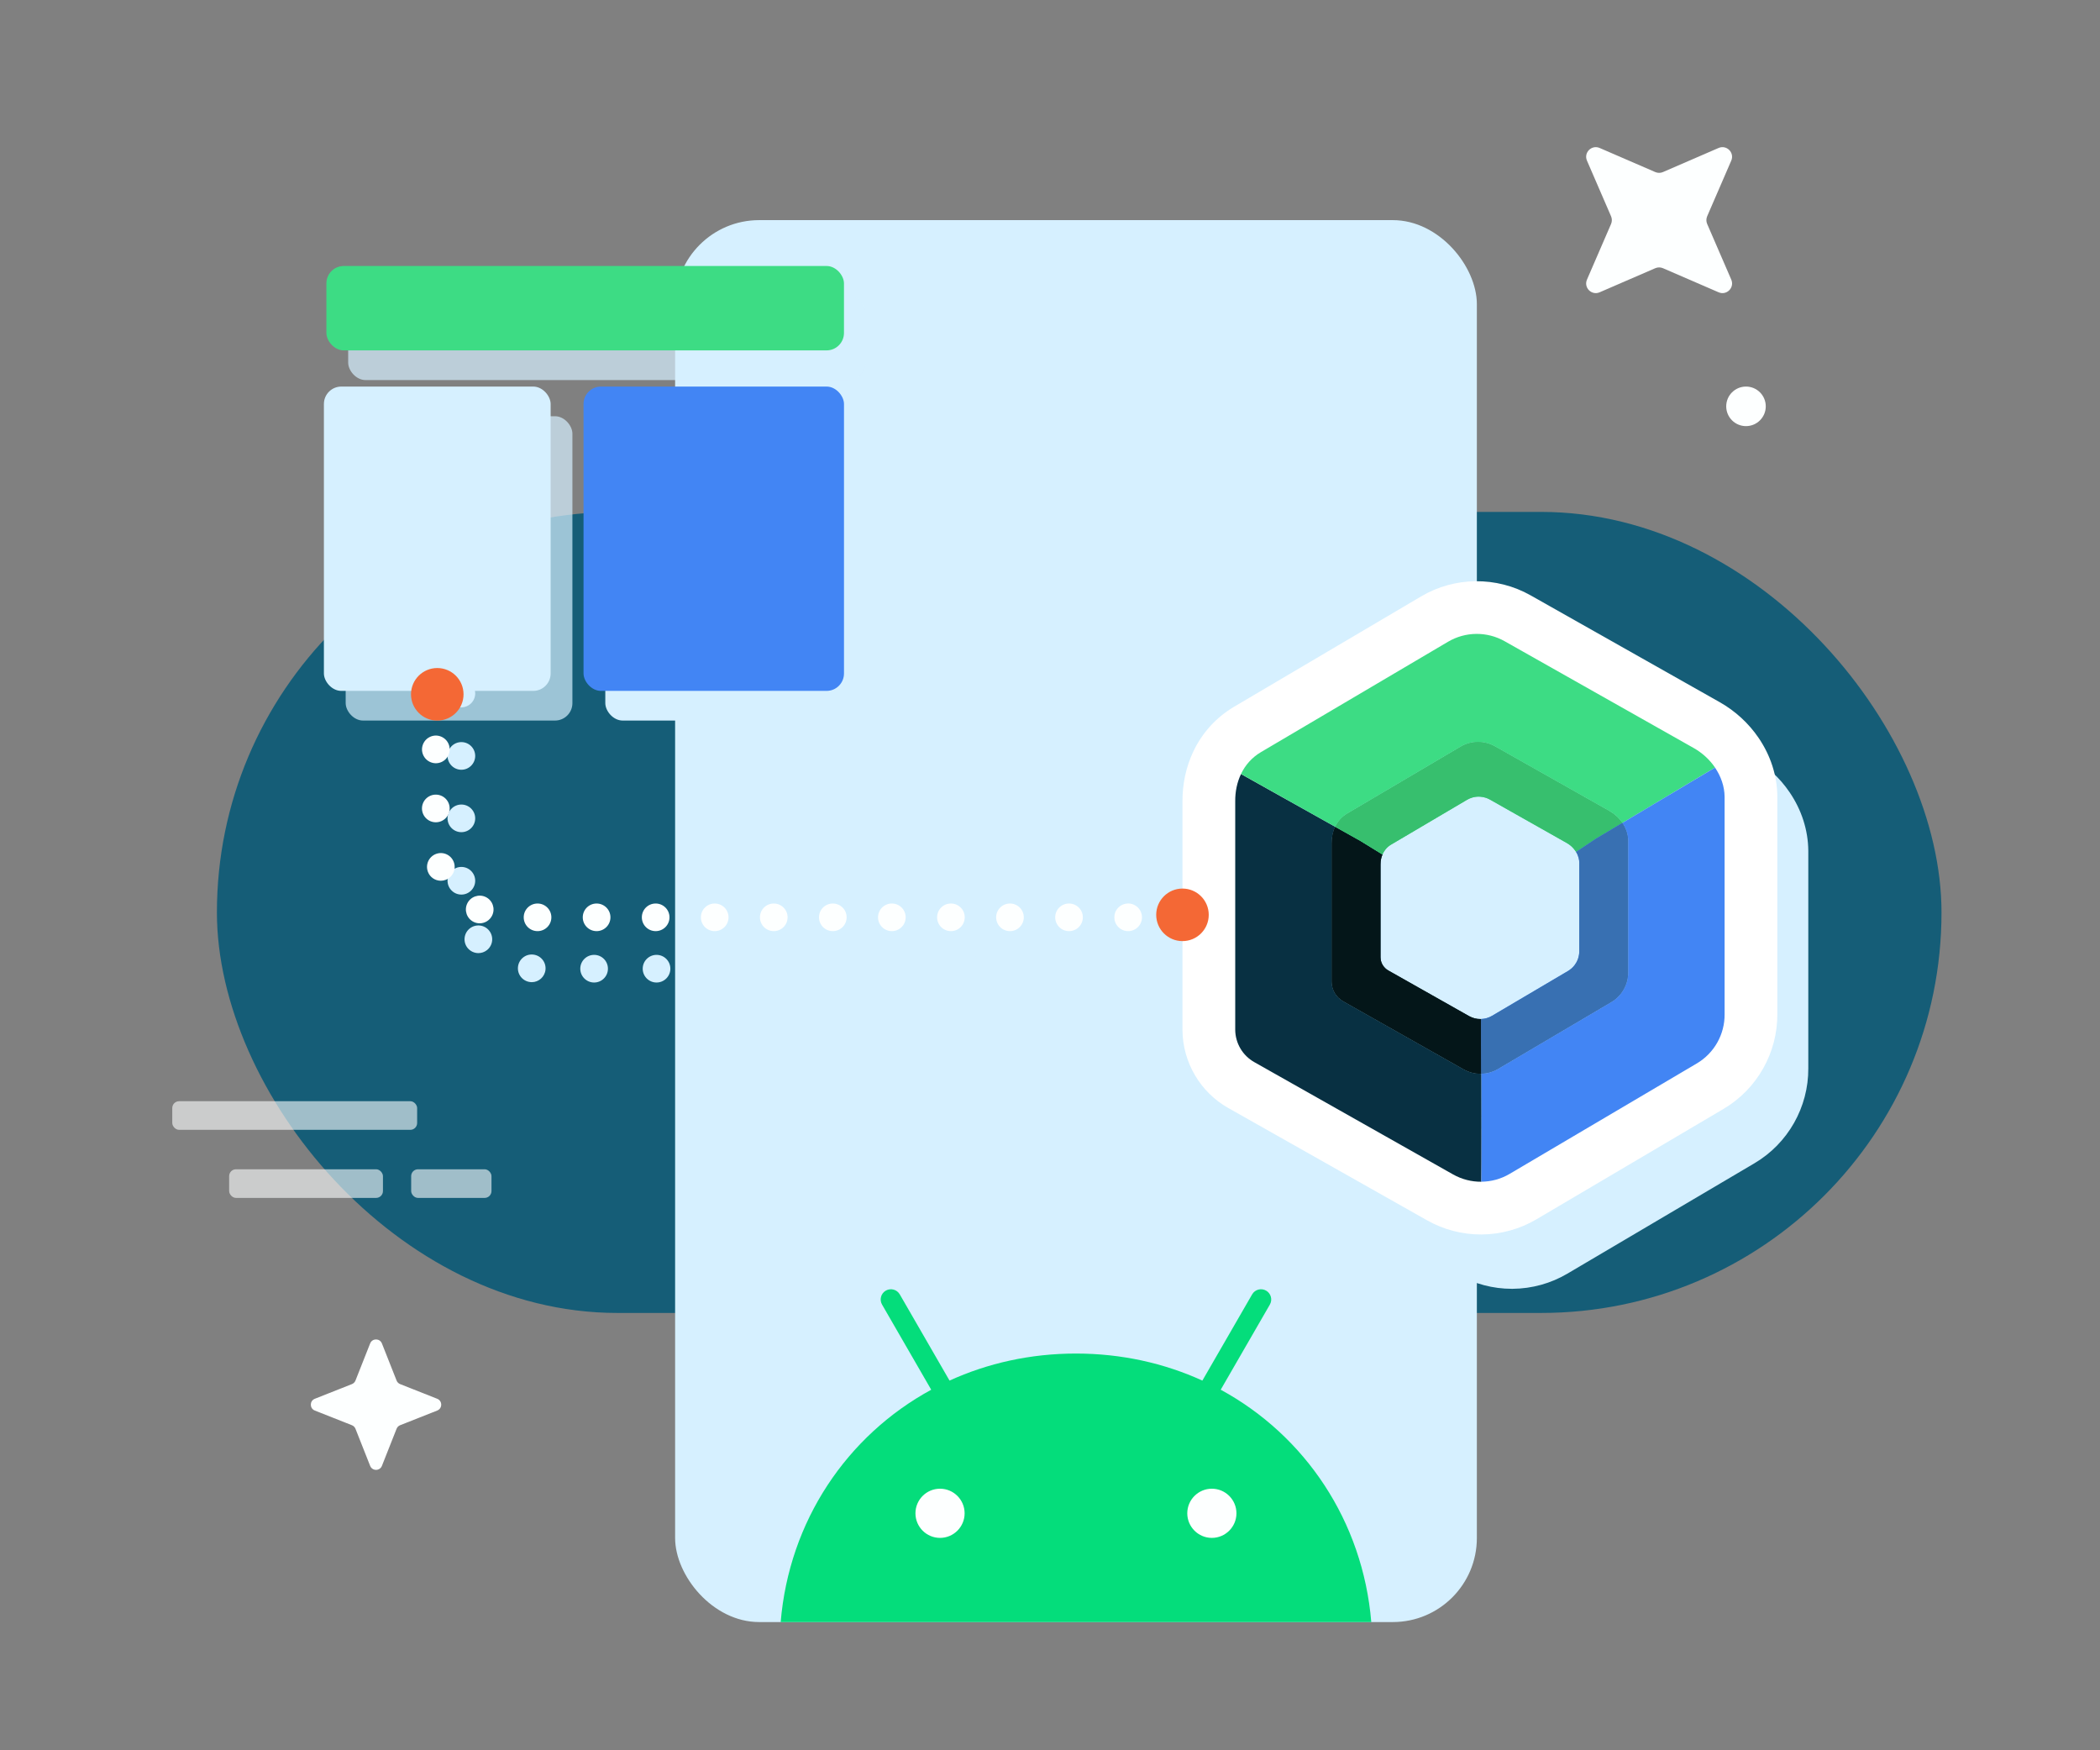 <?xml version="1.0" encoding="UTF-8"?><svg xmlns="http://www.w3.org/2000/svg" viewBox="0 0 1200 1000"><rect x="0" y="0" width="1200" height="1000" fill="#808080" stroke="none"/><defs><style>.cls-1{opacity:.1;}.cls-2{fill:#f46835;}.cls-3{fill:#041619;}.cls-4{fill:#fff;}.cls-5{fill:#fdffff;}.cls-6{fill:#d6f0ff;}.cls-7{fill:#155d77;}.cls-8{fill:#083042;}.cls-9{fill:#4285f4;}.cls-10{fill:#3ddc84;}.cls-11{fill:#3ddb85;}.cls-12{fill:#04dd7b;}.cls-13{fill:#37bf6e;}.cls-14{fill:#3870b2;}.cls-15,.cls-16{mix-blend-mode:multiply;}.cls-17{opacity:.6;}.cls-18{isolation:isolate;}.cls-16{opacity:.7;}</style></defs><g class="cls-18"><g id="Layer_1"><rect class="cls-7" x="123.95" y="292.47" width="985.48" height="457.67" rx="228.84" ry="228.84"/><g><rect class="cls-6" x="385.78" y="125.77" width="458.14" height="800.97" rx="48.02" ry="48.02"/><g class="cls-15"><path class="cls-6" d="M263.64,404.14c-.52,0-1.04-.06-1.55-.16-.51-.11-1-.25-1.49-.46-.47-.19-.93-.44-1.36-.73-.43-.28-.84-.62-1.2-.98s-.7-.76-.98-1.2c-.28-.43-.54-.88-.73-1.36-.21-.47-.35-.98-.46-1.49-.09-.51-.14-1.03-.14-1.53s.05-1.04,.14-1.55c.11-.51,.25-1,.46-1.49,.19-.47,.44-.93,.73-1.36s.62-.84,.98-1.2,.77-.7,1.2-.98c.43-.28,.89-.54,1.36-.73,.49-.21,.98-.35,1.49-.46,1.01-.21,2.07-.21,3.08,0,.51,.11,1.01,.25,1.49,.46,.47,.19,.93,.44,1.36,.73,.44,.28,.84,.62,1.2,.98s.7,.77,.98,1.2,.54,.89,.73,1.36c.21,.49,.35,.98,.46,1.49,.09,.51,.16,1.03,.16,1.55s-.06,1.03-.16,1.53c-.11,.51-.25,1.01-.46,1.49-.19,.47-.44,.93-.73,1.36-.28,.44-.62,.84-.98,1.2s-.76,.7-1.2,.98c-.43,.28-.89,.54-1.36,.73-.47,.21-.98,.35-1.49,.46-.51,.09-1.03,.16-1.53,.16Z"/><path class="cls-6" d="M616.87,553.45c0-4.36,3.54-7.9,7.9-7.9h0c4.36,0,7.9,3.54,7.9,7.9h0c0,4.36-3.54,7.9-7.9,7.9h0c-4.36,0-7.9-3.54-7.9-7.9Zm-35.65,0c0-4.36,3.54-7.9,7.9-7.9h0c4.36,0,7.9,3.54,7.9,7.9h0c0,4.36-3.54,7.9-7.9,7.9h0c-4.36,0-7.9-3.54-7.9-7.9Zm-35.67,0c0-4.36,3.54-7.9,7.9-7.9h0c4.36,0,7.9,3.54,7.9,7.9h0c0,4.36-3.54,7.9-7.9,7.9h0c-4.36,0-7.9-3.54-7.9-7.9Zm-35.65,0c0-4.36,3.54-7.9,7.9-7.9h0c4.36,0,7.9,3.54,7.9,7.9h0c0,4.36-3.54,7.9-7.9,7.9h0c-4.36,0-7.9-3.54-7.9-7.9Zm-35.67,0c0-4.36,3.54-7.9,7.9-7.9h0c4.36,0,7.9,3.54,7.9,7.9h0c0,4.36-3.54,7.9-7.9,7.9h0c-4.36,0-7.9-3.54-7.9-7.9Zm-35.65,0c0-4.36,3.54-7.9,7.9-7.9h0c4.36,0,7.9,3.54,7.9,7.9h0c0,4.36-3.54,7.9-7.9,7.9h0c-4.36,0-7.9-3.54-7.9-7.9Zm-35.67,0c0-4.36,3.54-7.9,7.9-7.9h0c4.38,0,7.9,3.54,7.9,7.9h0c0,4.36-3.52,7.9-7.9,7.9h0c-4.36,0-7.9-3.54-7.9-7.9Zm-35.65,0c0-4.36,3.54-7.9,7.9-7.9h0c4.36,0,7.9,3.54,7.9,7.9h0c0,4.36-3.54,7.9-7.9,7.9h0c-4.36,0-7.9-3.54-7.9-7.9Zm-35.67,0c0-4.36,3.54-7.9,7.9-7.9h0c4.38,0,7.9,3.54,7.9,7.9h0c0,4.36-3.52,7.9-7.9,7.9h0c-4.36,0-7.9-3.54-7.9-7.9Zm-28.51,7.65c-4.35-.43-7.52-4.28-7.1-8.63h0c.43-4.35,4.28-7.52,8.63-7.09h0c4.35,.43,7.52,4.28,7.1,8.63h0c-.4,4.08-3.84,7.14-7.85,7.14h0c-.25,0-.52-.02-.77-.05Zm-35.91-19.52c-2.72-3.41-2.15-8.39,1.25-11.11h0c3.41-2.72,8.39-2.17,11.11,1.25h0c2.72,3.41,2.17,8.38-1.25,11.11h0c-1.45,1.15-3.19,1.72-4.91,1.72h0c-2.32,0-4.63-1.03-6.19-2.97Zm-11.43-38.37c0-4.36,3.54-7.9,7.9-7.9h0c4.36,0,7.9,3.54,7.9,7.9h0c0,4.36-3.54,7.9-7.9,7.9h0c-4.36,0-7.9-3.54-7.9-7.9Zm0-35.65c0-4.38,3.54-7.9,7.9-7.9h0c4.36,0,7.9,3.52,7.9,7.9h0c0,4.36-3.54,7.89-7.9,7.89h0c-4.36,0-7.9-3.52-7.9-7.89Zm0-35.67c0-4.36,3.54-7.9,7.9-7.9h0c4.36,0,7.9,3.54,7.9,7.9h0c0,4.36-3.54,7.9-7.9,7.9h0c-4.36,0-7.9-3.54-7.9-7.9Z"/><path class="cls-6" d="M660.48,561.36c-.52,0-1.04-.05-1.55-.16-.51-.1-1-.25-1.49-.44-.47-.21-.93-.44-1.36-.73-.43-.3-.84-.63-1.2-1s-.7-.76-.98-1.2c-.29-.43-.54-.89-.73-1.36-.21-.47-.35-.98-.46-1.48-.1-.51-.14-1.03-.14-1.53s.05-1.04,.14-1.55c.11-.51,.25-1,.46-1.47,.19-.49,.44-.95,.73-1.37,.28-.43,.62-.84,.98-1.2s.77-.69,1.2-.98c.43-.28,.88-.52,1.36-.73,.49-.19,.98-.35,1.49-.44,1.01-.22,2.07-.22,3.08,0,.5,.09,1.01,.25,1.48,.44,.48,.21,.93,.44,1.36,.73,.44,.29,.84,.62,1.2,.98s.7,.77,.98,1.2c.28,.43,.54,.88,.73,1.37,.21,.48,.35,.96,.46,1.47,.1,.5,.16,1.03,.16,1.55s-.06,1.03-.16,1.53c-.11,.5-.25,1.01-.46,1.48-.19,.47-.44,.93-.73,1.36-.28,.44-.62,.84-.98,1.2-1.47,1.47-3.51,2.32-5.58,2.32Z"/></g><g class="cls-15"><path class="cls-6" d="M863.9,736.34c-10.74,0-21.35-2.79-30.71-8.07l-113.6-64.17c-15.97-8.98-26.02-26-26.2-44.38v-130.63c-.08-10.13,2.08-20.1,6.26-28.83,5.1-10.67,13.13-19.46,23.21-25.41l106.95-63.09c19.14-11.31,43.08-11.54,62.47-.6l108.11,61.06c8.88,5.02,16.56,12.07,22.22,20.41h0c6.89,10.11,10.59,21.66,10.7,33.39v124.35c.14,22.18-11.62,42.95-30.73,54.22l-106.93,63.09c-9.42,5.57-20.24,8.57-31.25,8.66-.17,0-.34,0-.51,0Zm-110.23-122.22l109.16,61.66c.42,.24,.81,.29,1.09,.28,.41,0,.77-.1,1.08-.28l106.96-63.11c.67-.4,1.09-1.14,1.08-1.93v-123.76c-.05-.1-.13-.24-.25-.42l-.03-.04c-.46-.68-1.22-1.36-2.02-1.81l-108.1-61.05c-.68-.38-1.52-.38-2.18,.02l-106.52,62.84c-.15,.45-.29,1.19-.28,2.16v125.46Zm-4.47-2.53h0Z"/><g><path class="cls-6" d="M807.78,582.36c-.57-.97-.96-2.05-1.12-3.19,.16,1.13,.55,2.22,1.12,3.19Z"/><path class="cls-6" d="M807.68,519.25h0c-.54,1.29-.9,2.66-1.04,4.11,.14-1.44,.5-2.82,1.04-4.11Z"/><path class="cls-6" d="M809.17,584.13c.54,.53,1.15,1,1.83,1.38l46.13,26.06-46.13-26.06c-.68-.38-1.29-.85-1.83-1.38Z"/><path class="cls-6" d="M864.22,644.5c-.12,0-.25,.01-.37,.01-3.37,.03-6.76-.82-9.79-2.53l-68.82-38.87c-4.04-2.27-6.55-6.54-6.59-11.17v-79.04c-.03-3.37,.63-6.62,2-9.49l-53.81-30.14c-2.27,4.73-3.37,10.11-3.31,15.69v130.47c.08,7.65,4.22,14.68,10.89,18.44l113.59,64.16c5.01,2.83,10.6,4.22,16.16,4.18v-.09c.13-8.14,.09-40.96,.05-61.61Z"/><path class="cls-6" d="M918.32,517.81h0c-.13-.21-.26-.43-.4-.63-.31-.46-.66-.91-1.02-1.33,.37,.42,.71,.87,1.02,1.33,.14,.21,.27,.42,.4,.63Z"/><path class="cls-6" d="M808.32,517.91c.28-.5,.6-.97,.95-1.42-.35,.45-.67,.93-.95,1.42Z"/><path class="cls-6" d="M861.57,486.21c.31-.02,.62-.04,.93-.04-.31,0-.62,.02-.93,.04Z"/><path class="cls-6" d="M780.65,503.4c1.47-3.08,3.76-5.71,6.88-7.56l64.79-38.22c6.03-3.56,13.49-3.63,19.59-.19l65.49,36.99c2.92,1.65,5.48,3.98,7.35,6.74l.02,.03,52.94-31.61c-3.09-4.55-7.31-8.4-12.13-11.13l-108.11-61.06c-10.06-5.68-22.39-5.57-32.34,.31l-106.94,63.08c-5.14,3.04-8.92,7.38-11.36,12.47l53.81,30.14h0Z"/><path class="cls-6" d="M858.88,486.72c.14-.04,.28-.08,.42-.12-.14,.04-.28,.08-.42,.12Z"/><path class="cls-6" d="M807.92,518.67c.12-.26,.26-.51,.4-.76-.14,.25-.27,.5-.4,.76-.09,.19-.15,.39-.24,.58h0c.08-.19,.15-.39,.24-.58Z"/><path class="cls-6" d="M997.71,469.59l-52.94,31.61c2.03,2.99,3.26,6.47,3.3,10.1v75.22c.06,7-3.61,13.5-9.63,17.06l-64.79,38.22c-2.91,1.72-6.16,2.61-9.43,2.7,.04,20.65,.08,53.47-.05,61.61v.09c5.6-.05,11.18-1.53,16.17-4.48l106.94-63.09c9.95-5.87,16.01-16.6,15.9-28.16v-124.16c-.06-6.01-2.11-11.77-5.48-16.72Z"/><path class="cls-6" d="M919.53,578.45c-.04,.13-.09,.27-.13,.4,.05-.13,.09-.27,.13-.4Z"/><path class="cls-6" d="M918.84,518.74c-.16-.32-.34-.63-.52-.93h0c.18,.3,.36,.61,.52,.93Z"/><path class="cls-6" d="M870.26,611.44l43.43-25.62c.25-.15,.5-.31,.74-.47-.24,.16-.49,.32-.74,.47l-43.43,25.62Z"/><path class="cls-6" d="M918.94,579.98c-.15,.34-.32,.67-.5,.99,.18-.32,.35-.66,.5-.99Z"/><path class="cls-6" d="M915.78,584.28c.64-.57,1.22-1.21,1.73-1.89-.51,.68-1.09,1.31-1.73,1.89Z"/><path class="cls-6" d="M918.44,580.97c-.28,.49-.59,.97-.93,1.42,.34-.45,.65-.93,.93-1.42Z"/><path class="cls-6" d="M807.68,519.25c-.54,1.29-.9,2.66-1.04,4.11-.05,.55-.08,1.11-.07,1.68v52.98c0,.39,.03,.77,.09,1.15,.16,1.13,.55,2.22,1.12,3.19,.38,.65,.85,1.24,1.39,1.77,.54,.53,1.15,1,1.83,1.38l46.13,26.06c2.04,1.15,4.3,1.71,6.56,1.7,.16,0,.33-.01,.49-.02,2.11-.1,4.2-.69,6.08-1.8l43.43-25.62c.25-.15,.5-.31,.74-.47,.48-.33,.93-.69,1.36-1.07,.64-.57,1.22-1.21,1.73-1.89,.34-.45,.65-.93,.93-1.42,.18-.32,.35-.66,.5-.99,.17-.37,.32-.74,.45-1.12,.05-.13,.09-.27,.13-.4,.41-1.3,.62-2.67,.61-4.07v-50.42c0-.92-.13-1.82-.35-2.69-.15-.58-.34-1.15-.57-1.71-.12-.28-.24-.55-.38-.82-.16-.32-.34-.63-.52-.93-.13-.21-.26-.43-.4-.63-.31-.46-.66-.91-1.02-1.33-1.1-1.27-2.43-2.36-3.9-3.19l-43.9-24.8c-.77-.43-1.56-.78-2.38-1.05-1.09-.36-2.22-.57-3.35-.63-.28-.02-.57-.02-.85-.02-.31,0-.62,.02-.93,.04-.77,.06-1.53,.19-2.27,.39-.14,.04-.28,.08-.42,.12-1.01,.3-1.99,.72-2.93,1.27l-43.43,25.62c-1.31,.77-2.39,1.75-3.27,2.88-.35,.45-.67,.93-.95,1.42-.14,.25-.27,.5-.4,.76-.09,.19-.15,.39-.24,.58Z"/><path class="cls-6" d="M864.18,613.24c-.16,0-.33,.02-.49,.02-2.26,.02-4.53-.55-6.56-1.7l-46.13-26.06c-.68-.38-1.29-.85-1.83-1.38-.54-.53-1-1.13-1.39-1.77-.57-.97-.96-2.05-1.12-3.19-.05-.38-.08-.76-.09-1.15v-52.98c0-.57,.02-1.13,.07-1.68,.14-1.44,.5-2.82,1.04-4.11l-12.46-7.67-14.58-8.17c-1.37,2.87-2.04,6.12-2,9.49v79.04c.05,4.63,2.55,8.89,6.59,11.17l68.82,38.87c3.04,1.71,6.42,2.56,9.79,2.53,.12,0,.25-.01,.37-.01-.02-10.08-.04-17.25-.04-17.25v-14.01Z"/><path class="cls-6" d="M864.18,613.24c-.16,0-.33,.02-.49,.02-2.26,.02-4.53-.55-6.56-1.7l-46.13-26.06c-.68-.38-1.29-.85-1.83-1.38-.54-.53-1-1.13-1.39-1.77-.57-.97-.96-2.05-1.12-3.19-.05-.38-.08-.76-.09-1.15v-52.98c0-.57,.02-1.13,.07-1.68,.14-1.44,.5-2.82,1.04-4.11l-12.46-7.67-14.58-8.17c-1.37,2.87-2.04,6.12-2,9.49v79.04c.05,4.63,2.55,8.89,6.59,11.17l68.82,38.87c3.04,1.71,6.42,2.56,9.79,2.53,.12,0,.25-.01,.37-.01-.02-10.08-.04-17.25-.04-17.25v-14.01Z"/><path class="cls-6" d="M937.4,494.43l-65.49-36.99c-6.1-3.44-13.56-3.37-19.59,.19l-64.79,38.22c-3.12,1.84-5.41,4.47-6.88,7.56h0l14.58,8.18,12.46,7.67c.08-.19,.15-.39,.24-.58,.12-.26,.26-.51,.4-.76,.28-.5,.6-.97,.95-1.42,.87-1.13,1.96-2.11,3.27-2.88l43.43-25.62c.93-.55,1.92-.97,2.93-1.27,.14-.04,.28-.08,.42-.12,.75-.2,1.51-.33,2.27-.39,.31-.03,.62-.04,.93-.04,.28,0,.57,0,.85,.02,1.13,.06,2.26,.27,3.35,.63,.82,.27,1.62,.62,2.38,1.05l43.9,24.8c1.47,.83,2.8,1.92,3.9,3.19,.37,.42,.71,.87,1.02,1.33,.14,.21,.27,.42,.4,.63l11.2-7.49,15.26-9.11-.02-.03c-1.87-2.76-4.43-5.09-7.35-6.74Z"/><path class="cls-6" d="M937.4,494.43l-65.49-36.99c-6.1-3.44-13.56-3.37-19.59,.19l-64.79,38.22c-3.12,1.84-5.41,4.47-6.88,7.56h0l14.58,8.18,12.46,7.67c.08-.19,.15-.39,.24-.58,.12-.26,.26-.51,.4-.76,.28-.5,.6-.97,.95-1.42,.87-1.13,1.96-2.11,3.27-2.88l43.43-25.62c.93-.55,1.92-.97,2.93-1.27,.14-.04,.28-.08,.42-.12,.75-.2,1.51-.33,2.27-.39,.31-.03,.62-.04,.93-.04,.28,0,.57,0,.85,.02,1.13,.06,2.26,.27,3.35,.63,.82,.27,1.62,.62,2.38,1.05l43.9,24.8c1.47,.83,2.8,1.92,3.9,3.19,.37,.42,.71,.87,1.02,1.33,.14,.21,.27,.42,.4,.63l11.2-7.49,15.26-9.11-.02-.03c-1.87-2.76-4.43-5.09-7.35-6.74Z"/><path class="cls-6" d="M918.32,517.81c.18,.3,.36,.61,.52,.93,.14,.27,.26,.54,.38,.82,.23,.56,.42,1.13,.57,1.71,.22,.87,.34,1.78,.35,2.69v50.42c.01,1.4-.2,2.77-.61,4.07-.04,.13-.09,.27-.13,.4-.13,.38-.29,.76-.45,1.12-.15,.34-.32,.67-.5,.99-.28,.49-.59,.97-.93,1.42-.51,.68-1.09,1.31-1.73,1.89-.43,.38-.88,.74-1.36,1.07-.24,.16-.49,.32-.74,.47l-43.43,25.62c-1.88,1.11-3.97,1.7-6.08,1.8v14.01s.02,7.18,.04,17.25c3.27-.09,6.52-.98,9.43-2.7l64.79-38.22c6.03-3.56,9.7-10.06,9.63-17.06v-75.22c-.03-3.63-1.27-7.11-3.3-10.1l-15.26,9.11-11.2,7.49Z"/><path class="cls-6" d="M918.32,517.81c.18,.3,.36,.61,.52,.93,.14,.27,.26,.54,.38,.82,.23,.56,.42,1.13,.57,1.71,.22,.87,.34,1.78,.35,2.69v50.42c.01,1.4-.2,2.77-.61,4.07-.04,.13-.09,.27-.13,.4-.13,.38-.29,.76-.45,1.12-.15,.34-.32,.67-.5,.99-.28,.49-.59,.97-.93,1.42-.51,.68-1.09,1.31-1.73,1.89-.43,.38-.88,.74-1.36,1.07-.24,.16-.49,.32-.74,.47l-43.43,25.62c-1.88,1.11-3.97,1.7-6.08,1.8v14.01s.02,7.18,.04,17.25c3.27-.09,6.52-.98,9.43-2.7l64.79-38.22c6.03-3.56,9.7-10.06,9.63-17.06v-75.22c-.03-3.63-1.27-7.11-3.3-10.1l-15.26,9.11-11.2,7.49Z"/><path class="cls-6" d="M858.88,486.72c-1.01,.3-1.99,.72-2.93,1.27l-43.43,25.62,43.43-25.62c.93-.55,1.92-.97,2.93-1.27Z"/><g class="cls-1"><path class="cls-6" d="M858.88,486.72c-1.01,.3-1.99,.72-2.93,1.27l-43.43,25.62,43.43-25.62c.93-.55,1.92-.97,2.93-1.27Z"/></g><path class="cls-6" d="M916.89,515.85c-1.1-1.27-2.43-2.36-3.9-3.19l-43.9-24.8,43.9,24.8c1.47,.83,2.8,1.92,3.9,3.19Z"/><g class="cls-1"><path class="cls-6" d="M916.89,515.85c-1.1-1.27-2.43-2.36-3.9-3.19l-43.9-24.8,43.9,24.8c1.47,.83,2.8,1.92,3.9,3.19Z"/></g><path class="cls-6" d="M862.51,486.17c.28,0,.57,0,.85,.02-.28-.02-.57-.02-.85-.02Z"/><g class="cls-1"><path class="cls-6" d="M862.51,486.17c.28,0,.57,0,.85,.02-.28-.02-.57-.02-.85-.02Z"/></g><path class="cls-6" d="M859.3,486.6c.75-.2,1.51-.33,2.27-.39-.77,.06-1.53,.19-2.27,.39Z"/><g class="cls-1"><path class="cls-6" d="M859.3,486.6c.75-.2,1.51-.33,2.27-.39-.77,.06-1.53,.19-2.27,.39Z"/></g><path class="cls-6" d="M863.36,486.19c1.13,.06,2.26,.27,3.35,.63-1.09-.36-2.22-.57-3.35-.63Z"/><g class="cls-1"><path class="cls-6" d="M863.36,486.19c1.13,.06,2.26,.27,3.35,.63-1.09-.36-2.22-.57-3.35-.63Z"/></g><path class="cls-6" d="M919.39,578.85c-.13,.38-.29,.76-.45,1.12,.17-.37,.32-.74,.45-1.12Z"/><g class="cls-1"><path class="cls-6" d="M919.39,578.85c-.13,.38-.29,.76-.45,1.12,.17-.37,.32-.74,.45-1.12Z"/></g><path class="cls-6" d="M919.21,519.56c.23,.56,.42,1.13,.57,1.71-.15-.58-.34-1.15-.57-1.71Z"/><g class="cls-1"><path class="cls-6" d="M919.21,519.56c.23,.56,.42,1.13,.57,1.71-.15-.58-.34-1.15-.57-1.71Z"/></g><path class="cls-6" d="M919.53,578.45c.41-1.3,.62-2.67,.61-4.07v0c.01,1.4-.2,2.77-.61,4.07Z"/><g class="cls-1"><path class="cls-6" d="M919.53,578.45c.41-1.3,.62-2.67,.61-4.07v0c.01,1.4-.2,2.77-.61,4.07Z"/></g></g></g><path class="cls-5" d="M203.13,816.31l8.38,21.19c1.21,3.05,5.53,3.05,6.73,0l8.38-21.19c.37-.93,1.1-1.67,2.03-2.03l21.19-8.38c3.05-1.21,3.05-5.53,0-6.73l-21.19-8.38c-.93-.37-1.67-1.11-2.03-2.04l-8.38-21.19c-1.21-3.05-5.53-3.05-6.73,0l-8.38,21.19c-.37,.93-1.1,1.67-2.04,2.04l-21.19,8.38c-3.05,1.21-3.05,5.53,0,6.73l21.19,8.38c.93,.37,1.67,1.1,2.04,2.03"/><g><rect class="cls-5" x="505.93" y="833.22" width="214.27" height="67.05"/><path class="cls-12" d="M532.14,794c-48.23,26.23-81.21,75.06-86.04,132.74h337.49c-4.83-57.68-37.81-106.51-86.04-132.74l28.08-48.64c1.61-2.79,.66-6.37-2.14-7.98-2.79-1.61-6.37-.66-7.98,2.14l-28.44,49.26c-21.75-9.92-46.17-15.45-72.24-15.45-26.06,0-50.49,5.53-72.24,15.45l-28.44-49.26c-1.62-2.79-5.19-3.75-7.98-2.14-2.79,1.61-3.75,5.18-2.14,7.98l28.09,48.64m160.37,84.65c-7.75,0-14.05-6.3-14.05-14.05,0-7.75,6.31-14.05,14.05-14.05,7.75,0,14.05,6.31,14.05,14.05,0,7.75-6.31,14.05-14.05,14.05m-155.33,0c-7.75,0-14.05-6.3-14.05-14.05,0-7.75,6.3-14.05,14.05-14.05,7.75,0,14.05,6.31,14.05,14.05,0,7.75-6.3,14.05-14.05,14.05"/></g><g><path class="cls-5" d="M249.06,436.07c-.52,0-1.04-.06-1.55-.16-.51-.11-1.01-.25-1.49-.46-.47-.19-.93-.44-1.36-.73-.43-.28-.84-.62-1.2-.98-1.47-1.47-2.32-3.51-2.32-5.59,0-.51,.06-1.03,.16-1.53,.11-.51,.25-1.01,.46-1.49,.19-.47,.44-.93,.73-1.36,.28-.44,.62-.84,.98-1.2s.77-.7,1.2-.98c.43-.28,.89-.54,1.36-.73,.47-.21,.98-.35,1.49-.46,1.01-.21,2.07-.21,3.08,0,.51,.11,1,.25,1.49,.46,.47,.19,.93,.44,1.36,.73,.43,.28,.84,.62,1.2,.98s.7,.76,.98,1.2c.28,.43,.54,.89,.73,1.36,.21,.47,.35,.98,.46,1.49,.09,.51,.14,1.03,.14,1.53,0,2.09-.84,4.12-2.31,5.59-.36,.36-.77,.7-1.2,.98-.43,.28-.89,.54-1.36,.73-.49,.21-.98,.35-1.49,.46-.51,.09-1.03,.16-1.53,.16Z"/><path class="cls-5" d="M602.97,524.09c0-4.36,3.54-7.88,7.9-7.88h0c4.36,0,7.9,3.52,7.9,7.88h0c0,4.38-3.54,7.9-7.9,7.9h0c-4.36,0-7.9-3.52-7.9-7.9Zm-33.74,0c0-4.36,3.54-7.88,7.9-7.88h0c4.36,0,7.9,3.52,7.9,7.88h0c0,4.38-3.54,7.9-7.9,7.9h0c-4.36,0-7.9-3.52-7.9-7.9Zm-33.74,0c0-4.36,3.52-7.88,7.89-7.88h0c4.38,0,7.9,3.52,7.9,7.88h0c0,4.38-3.52,7.9-7.9,7.9h0c-4.36,0-7.89-3.52-7.89-7.9Zm-33.76,0c0-4.36,3.54-7.88,7.9-7.88h0c4.36,0,7.9,3.52,7.9,7.88h0c0,4.38-3.54,7.9-7.9,7.9h0c-4.36,0-7.9-3.52-7.9-7.9Zm-33.74,0c0-4.36,3.54-7.88,7.9-7.88h0c4.36,0,7.9,3.52,7.9,7.88h0c0,4.38-3.54,7.9-7.9,7.9h0c-4.36,0-7.9-3.52-7.9-7.9Zm-33.74,0c0-4.36,3.54-7.88,7.9-7.88h0c4.36,0,7.9,3.52,7.9,7.88h0c0,4.38-3.54,7.9-7.9,7.9h0c-4.36,0-7.9-3.52-7.9-7.9Zm-33.74,0c0-4.36,3.54-7.88,7.9-7.88h0c4.36,0,7.9,3.52,7.9,7.88h0c0,4.38-3.54,7.9-7.9,7.9h0c-4.36,0-7.9-3.52-7.9-7.9Zm-33.74,0c0-4.36,3.52-7.88,7.9-7.88h0c4.36,0,7.9,3.52,7.9,7.88h0c0,4.38-3.54,7.9-7.9,7.9h0c-4.38,0-7.9-3.52-7.9-7.9Zm-33.76,0c0-4.36,3.54-7.88,7.9-7.88h0c4.36,0,7.92,3.52,7.92,7.88h0c0,4.38-3.56,7.9-7.92,7.9h0c-4.36,0-7.9-3.52-7.9-7.9Zm-33.74,0c0-4.36,3.54-7.88,7.9-7.88h0c4.36,0,7.9,3.52,7.9,7.88h0c0,4.38-3.54,7.9-7.9,7.9h0c-4.36,0-7.9-3.52-7.9-7.9Zm-28.6,2.64c-3.93-1.91-5.56-6.65-3.65-10.57h0c1.91-3.92,6.64-5.56,10.57-3.65h0c3.92,1.91,5.55,6.65,3.63,10.57h0c-1.38,2.81-4.19,4.44-7.11,4.44h0c-1.15,0-2.34-.25-3.45-.79Zm-26.14-28.64c-1.55-4.09,.51-8.64,4.58-10.19h0c4.08-1.55,8.64,.51,10.19,4.6h0c1.53,4.08-.52,8.64-4.6,10.18h0c-.92,.35-1.87,.52-2.8,.52h0c-3.19,0-6.2-1.94-7.38-5.1Zm-3.4-36.19c0-4.38,3.54-7.9,7.9-7.9h0c4.38,0,7.92,3.52,7.92,7.9h0c0,4.36-3.54,7.9-7.92,7.9h0c-4.36,0-7.9-3.54-7.9-7.9Z"/><path class="cls-5" d="M644.66,531.99c-2.09,0-4.12-.84-5.59-2.31-.36-.36-.69-.77-.98-1.2-.28-.43-.54-.88-.73-1.36-.21-.47-.35-.98-.46-1.48-.09-.51-.14-1.03-.14-1.53s.05-1.04,.14-1.55c.11-.51,.25-1,.46-1.49,.19-.47,.44-.93,.73-1.36,.29-.43,.62-.84,.98-1.2,1.83-1.83,4.57-2.69,7.13-2.17,.5,.11,1.01,.25,1.48,.46,.47,.19,.93,.44,1.36,.73,.44,.28,.84,.62,1.2,.98,.36,.36,.7,.77,.98,1.2,.28,.43,.54,.88,.73,1.36,.21,.49,.35,.98,.46,1.49,.09,.51,.16,1.03,.16,1.55s-.06,1.03-.16,1.53c-.11,.51-.25,1.01-.46,1.48-.19,.48-.44,.93-.73,1.36-.28,.43-.62,.84-.98,1.2-1.47,1.47-3.51,2.31-5.58,2.31Z"/></g><g><path class="cls-4" d="M846.21,705.3c-10.74,0-21.35-2.79-30.71-8.07l-113.6-64.17c-15.97-8.98-26.02-26-26.2-44.38v-130.63c-.08-10.13,2.08-20.1,6.26-28.83,5.1-10.67,13.13-19.46,23.21-25.41l106.95-63.09c19.14-11.31,43.08-11.54,62.47-.6l108.11,61.06c8.88,5.02,16.56,12.07,22.22,20.41h0c6.89,10.11,10.59,21.66,10.7,33.39v124.35c.14,22.18-11.62,42.95-30.73,54.22l-106.93,63.09c-9.42,5.57-20.24,8.57-31.25,8.66-.17,0-.34,0-.51,0Zm-110.23-122.22l109.16,61.66c.42,.24,.81,.29,1.09,.28,.41,0,.77-.1,1.08-.28l106.96-63.11c.67-.4,1.09-1.14,1.08-1.93v-123.76c-.05-.1-.13-.24-.25-.42l-.03-.04c-.46-.68-1.22-1.36-2.02-1.81l-108.1-61.05c-.68-.38-1.52-.38-2.18,.02l-106.52,62.84c-.15,.45-.29,1.19-.28,2.16v125.46Zm-4.47-2.53h0Z"/><g><path class="cls-8" d="M790.09,551.32c-.57-.97-.96-2.05-1.12-3.19,.16,1.13,.55,2.22,1.12,3.19Z"/><path class="cls-8" d="M789.99,488.21h0c-.54,1.29-.9,2.66-1.04,4.11,.14-1.44,.5-2.82,1.04-4.11Z"/><path class="cls-8" d="M791.48,553.09c.54,.53,1.15,1,1.83,1.38l46.13,26.06-46.13-26.06c-.68-.38-1.29-.85-1.83-1.38Z"/><path class="cls-8" d="M846.53,613.46c-.12,0-.25,.01-.37,.01-3.37,.03-6.76-.82-9.79-2.53l-68.82-38.87c-4.04-2.27-6.55-6.54-6.59-11.17v-79.04c-.03-3.37,.63-6.62,2-9.49l-53.81-30.14c-2.27,4.73-3.37,10.11-3.31,15.69v130.47c.08,7.65,4.22,14.68,10.89,18.44l113.59,64.16c5.01,2.83,10.6,4.22,16.16,4.18v-.09c.13-8.14,.09-40.96,.05-61.61Z"/><path class="cls-11" d="M900.63,486.77h0c-.13-.21-.26-.43-.4-.63-.31-.46-.66-.91-1.02-1.33,.37,.42,.71,.87,1.02,1.33,.14,.21,.27,.42,.4,.63Z"/><path class="cls-11" d="M790.63,486.87c.28-.5,.6-.97,.95-1.42-.35,.45-.67,.93-.95,1.42Z"/><path class="cls-11" d="M843.88,455.17c.31-.02,.62-.04,.93-.04-.31,0-.62,.02-.93,.04Z"/><path class="cls-10" d="M762.96,472.36c1.47-3.08,3.76-5.71,6.88-7.56l64.79-38.22c6.03-3.56,13.49-3.63,19.59-.19l65.49,36.99c2.92,1.65,5.48,3.98,7.35,6.74l.02,.03,52.94-31.61c-3.09-4.55-7.31-8.4-12.13-11.13l-108.11-61.06c-10.06-5.68-22.39-5.57-32.34,.31l-106.94,63.08c-5.14,3.04-8.92,7.38-11.36,12.47l53.81,30.14h0Z"/><path class="cls-11" d="M841.19,455.68c.14-.04,.28-.08,.42-.12-.14,.04-.28,.08-.42,.12Z"/><path class="cls-11" d="M790.23,487.63c.12-.26,.26-.51,.4-.76-.14,.25-.27,.5-.4,.76-.09,.19-.15,.39-.24,.58h0c.08-.19,.15-.39,.24-.58Z"/><path class="cls-9" d="M980.02,438.55l-52.94,31.61c2.03,2.99,3.26,6.47,3.3,10.1v75.22c.06,7-3.61,13.5-9.63,17.06l-64.79,38.22c-2.91,1.72-6.16,2.61-9.43,2.7,.04,20.65,.08,53.47-.05,61.61v.09c5.6-.05,11.18-1.53,16.17-4.48l106.94-63.09c9.95-5.87,16.01-16.6,15.9-28.16v-124.16c-.06-6.01-2.11-11.77-5.48-16.72Z"/><path class="cls-9" d="M901.84,547.41c-.04,.13-.09,.27-.13,.4,.05-.13,.09-.27,.13-.4Z"/><path class="cls-9" d="M901.15,487.7c-.16-.32-.34-.63-.52-.93h0c.18,.3,.36,.61,.52,.93Z"/><path class="cls-9" d="M852.57,580.4l43.43-25.62c.25-.15,.5-.31,.74-.47-.24,.16-.49,.32-.74,.47l-43.43,25.62Z"/><path class="cls-9" d="M901.25,548.94c-.15,.34-.32,.67-.5,.99,.18-.32,.35-.66,.5-.99Z"/><path class="cls-9" d="M898.09,553.24c.64-.57,1.22-1.21,1.73-1.89-.51,.68-1.09,1.31-1.73,1.89Z"/><path class="cls-9" d="M900.75,549.93c-.28,.49-.59,.97-.93,1.42,.34-.45,.65-.93,.93-1.42Z"/><path class="cls-6" d="M789.99,488.21c-.54,1.29-.9,2.66-1.04,4.11-.05,.55-.08,1.11-.07,1.68v52.98c0,.39,.03,.77,.09,1.15,.16,1.13,.55,2.22,1.12,3.19,.38,.65,.85,1.24,1.39,1.77,.54,.53,1.15,1,1.83,1.38l46.13,26.06c2.04,1.15,4.3,1.71,6.56,1.7,.16,0,.33-.01,.49-.02,2.11-.1,4.2-.69,6.08-1.8l43.43-25.62c.25-.15,.5-.31,.74-.47,.48-.33,.93-.69,1.36-1.07,.64-.57,1.22-1.21,1.73-1.89,.34-.45,.65-.93,.93-1.42,.18-.32,.35-.66,.5-.99,.17-.37,.32-.74,.45-1.12,.05-.13,.09-.27,.13-.4,.41-1.3,.62-2.67,.61-4.07v-50.42c0-.92-.13-1.82-.35-2.69-.15-.58-.34-1.15-.57-1.71-.12-.28-.24-.55-.38-.82-.16-.32-.34-.63-.52-.93-.13-.21-.26-.43-.4-.63-.31-.46-.66-.91-1.02-1.33-1.1-1.27-2.43-2.36-3.9-3.19l-43.9-24.8c-.77-.43-1.56-.78-2.38-1.05-1.09-.36-2.22-.57-3.35-.63-.28-.02-.57-.02-.85-.02-.31,0-.62,.02-.93,.04-.77,.06-1.53,.19-2.27,.39-.14,.04-.28,.08-.42,.12-1.01,.3-1.99,.72-2.93,1.27l-43.43,25.62c-1.31,.77-2.39,1.75-3.27,2.88-.35,.45-.67,.93-.95,1.42-.14,.25-.27,.5-.4,.76-.09,.19-.15,.39-.24,.58Z"/><path class="cls-8" d="M846.49,582.2c-.16,0-.33,.02-.49,.02-2.26,.02-4.53-.55-6.56-1.7l-46.13-26.06c-.68-.38-1.29-.85-1.83-1.38-.54-.53-1-1.13-1.39-1.77-.57-.97-.96-2.05-1.12-3.19-.05-.38-.08-.76-.09-1.15v-52.98c0-.57,.02-1.13,.07-1.68,.14-1.44,.5-2.82,1.04-4.11l-12.46-7.67-14.58-8.17c-1.37,2.87-2.04,6.12-2,9.49v79.04c.05,4.63,2.55,8.89,6.59,11.17l68.82,38.87c3.04,1.71,6.42,2.56,9.79,2.53,.12,0,.25-.01,.37-.01-.02-10.08-.04-17.25-.04-17.25v-14.01Z"/><path class="cls-3" d="M846.49,582.2c-.16,0-.33,.02-.49,.02-2.26,.02-4.53-.55-6.56-1.7l-46.13-26.06c-.68-.38-1.29-.85-1.83-1.38-.54-.53-1-1.13-1.39-1.77-.57-.97-.96-2.05-1.12-3.19-.05-.38-.08-.76-.09-1.15v-52.98c0-.57,.02-1.13,.07-1.68,.14-1.44,.5-2.82,1.04-4.11l-12.46-7.67-14.58-8.17c-1.37,2.87-2.04,6.12-2,9.49v79.04c.05,4.63,2.55,8.89,6.59,11.17l68.82,38.87c3.04,1.71,6.42,2.56,9.79,2.53,.12,0,.25-.01,.37-.01-.02-10.08-.04-17.25-.04-17.25v-14.01Z"/><path class="cls-11" d="M919.71,463.39l-65.49-36.99c-6.1-3.44-13.56-3.37-19.59,.19l-64.79,38.22c-3.12,1.84-5.41,4.47-6.88,7.56h0l14.58,8.18,12.46,7.67c.08-.19,.15-.39,.24-.58,.12-.26,.26-.51,.4-.76,.28-.5,.6-.97,.95-1.42,.87-1.13,1.96-2.11,3.27-2.88l43.43-25.62c.93-.55,1.92-.97,2.93-1.27,.14-.04,.28-.08,.42-.12,.75-.2,1.51-.33,2.27-.39,.31-.03,.62-.04,.93-.04,.28,0,.57,0,.85,.02,1.13,.06,2.26,.27,3.35,.63,.82,.27,1.62,.62,2.38,1.05l43.9,24.8c1.47,.83,2.8,1.92,3.9,3.19,.37,.42,.71,.87,1.02,1.33,.14,.21,.27,.42,.4,.63l11.2-7.49,15.26-9.11-.02-.03c-1.87-2.76-4.43-5.09-7.35-6.74Z"/><path class="cls-13" d="M919.71,463.39l-65.49-36.99c-6.1-3.44-13.56-3.37-19.59,.19l-64.79,38.22c-3.12,1.84-5.41,4.47-6.88,7.56h0l14.58,8.18,12.46,7.67c.08-.19,.15-.39,.24-.58,.12-.26,.26-.51,.4-.76,.28-.5,.6-.97,.95-1.42,.87-1.13,1.96-2.11,3.27-2.88l43.43-25.62c.93-.55,1.92-.97,2.93-1.27,.14-.04,.28-.08,.42-.12,.75-.2,1.51-.33,2.27-.39,.31-.03,.62-.04,.93-.04,.28,0,.57,0,.85,.02,1.13,.06,2.26,.27,3.35,.63,.82,.27,1.62,.62,2.38,1.05l43.9,24.8c1.47,.83,2.8,1.92,3.9,3.19,.37,.42,.71,.87,1.02,1.33,.14,.21,.27,.42,.4,.63l11.2-7.49,15.26-9.11-.02-.03c-1.87-2.76-4.43-5.09-7.35-6.74Z"/><path class="cls-9" d="M900.63,486.77c.18,.3,.36,.61,.52,.93,.14,.27,.26,.54,.38,.82,.23,.56,.42,1.13,.57,1.71,.22,.87,.34,1.78,.35,2.69v50.42c.01,1.4-.2,2.77-.61,4.07-.04,.13-.09,.27-.13,.4-.13,.38-.29,.76-.45,1.12-.15,.34-.32,.67-.5,.99-.28,.49-.59,.97-.93,1.42-.51,.68-1.09,1.31-1.73,1.89-.43,.38-.88,.74-1.36,1.07-.24,.16-.49,.32-.74,.47l-43.43,25.62c-1.88,1.11-3.97,1.7-6.08,1.8v14.01s.02,7.18,.04,17.25c3.27-.09,6.52-.98,9.43-2.7l64.79-38.22c6.03-3.56,9.7-10.06,9.63-17.06v-75.22c-.03-3.63-1.27-7.11-3.3-10.1l-15.26,9.11-11.2,7.49Z"/><path class="cls-14" d="M900.63,486.77c.18,.3,.36,.61,.52,.93,.14,.27,.26,.54,.38,.82,.23,.56,.42,1.13,.57,1.71,.22,.87,.34,1.78,.35,2.69v50.42c.01,1.4-.2,2.77-.61,4.07-.04,.13-.09,.27-.13,.4-.13,.38-.29,.76-.45,1.12-.15,.34-.32,.67-.5,.99-.28,.49-.59,.97-.93,1.42-.51,.68-1.09,1.31-1.73,1.89-.43,.38-.88,.74-1.36,1.07-.24,.16-.49,.32-.74,.47l-43.43,25.62c-1.88,1.11-3.97,1.7-6.08,1.8v14.01s.02,7.18,.04,17.25c3.27-.09,6.52-.98,9.43-2.7l64.79-38.22c6.03-3.56,9.7-10.06,9.63-17.06v-75.22c-.03-3.63-1.27-7.11-3.3-10.1l-15.26,9.11-11.2,7.49Z"/><path class="cls-6" d="M841.19,455.68c-1.01,.3-1.99,.72-2.93,1.27l-43.43,25.62,43.43-25.62c.93-.55,1.92-.97,2.93-1.27Z"/><g class="cls-1"><path d="M841.19,455.68c-1.01,.3-1.99,.72-2.93,1.27l-43.43,25.62,43.43-25.62c.93-.55,1.92-.97,2.93-1.27Z"/></g><path class="cls-6" d="M899.2,484.81c-1.1-1.27-2.43-2.36-3.9-3.19l-43.9-24.8,43.9,24.8c1.47,.83,2.8,1.92,3.9,3.19Z"/><g class="cls-1"><path d="M899.2,484.81c-1.1-1.27-2.43-2.36-3.9-3.19l-43.9-24.8,43.9,24.8c1.47,.83,2.8,1.92,3.9,3.19Z"/></g><path class="cls-6" d="M844.82,455.13c.28,0,.57,0,.85,.02-.28-.02-.57-.02-.85-.02Z"/><g class="cls-1"><path d="M844.82,455.13c.28,0,.57,0,.85,.02-.28-.02-.57-.02-.85-.02Z"/></g><path class="cls-6" d="M841.61,455.56c.75-.2,1.51-.33,2.27-.39-.77,.06-1.53,.19-2.27,.39Z"/><g class="cls-1"><path d="M841.61,455.56c.75-.2,1.51-.33,2.27-.39-.77,.06-1.53,.19-2.27,.39Z"/></g><path class="cls-6" d="M845.67,455.15c1.13,.06,2.26,.27,3.35,.63-1.09-.36-2.22-.57-3.35-.63Z"/><g class="cls-1"><path d="M845.67,455.15c1.13,.06,2.26,.27,3.35,.63-1.09-.36-2.22-.57-3.35-.63Z"/></g><path class="cls-6" d="M901.7,547.81c-.13,.38-.29,.76-.45,1.12,.17-.37,.32-.74,.45-1.12Z"/><g class="cls-1"><path d="M901.7,547.81c-.13,.38-.29,.76-.45,1.12,.17-.37,.32-.74,.45-1.12Z"/></g><path class="cls-6" d="M901.52,488.52c.23,.56,.42,1.13,.57,1.71-.15-.58-.34-1.15-.57-1.71Z"/><g class="cls-1"><path d="M901.52,488.52c.23,.56,.42,1.13,.57,1.71-.15-.58-.34-1.15-.57-1.71Z"/></g><path class="cls-6" d="M901.84,547.41c.41-1.3,.62-2.67,.61-4.07v0c.01,1.4-.2,2.77-.61,4.07Z"/><g class="cls-1"><path d="M901.84,547.41c.41-1.3,.62-2.67,.61-4.07v0c.01,1.4-.2,2.77-.61,4.07Z"/></g></g></g><circle class="cls-2" cx="675.7" cy="522.68" r="15.01"/><path class="cls-5" d="M975.52,123.58l13.77-31.8c1.98-4.58-2.66-9.22-7.24-7.24l-31.8,13.77c-1.4,.61-2.98,.6-4.37,0l-31.8-13.77c-4.58-1.98-9.22,2.66-7.24,7.24l13.77,31.8c.6,1.4,.6,2.98,0,4.38l-13.77,31.8c-1.98,4.58,2.66,9.22,7.24,7.24l31.8-13.77c1.4-.6,2.98-.6,4.38,0l31.8,13.77c4.58,1.98,9.22-2.66,7.24-7.24l-13.77-31.8c-.61-1.4-.61-2.98,0-4.38"/><g class="cls-15"><circle class="cls-6" cx="613.07" cy="188.01" r="21.59"/></g><g class="cls-16"><rect class="cls-6" x="197.53" y="237.81" width="129.56" height="173.87" rx="9.95" ry="9.95"/></g><g class="cls-15"><rect class="cls-6" x="345.89" y="237.81" width="148.83" height="173.87" rx="9.95" ry="9.95"/></g><g class="cls-16"><rect class="cls-6" x="198.96" y="168.93" width="295.76" height="48.22" rx="9.95" ry="9.95"/></g><rect class="cls-6" x="185.09" y="220.86" width="129.56" height="173.87" rx="9.95" ry="9.95"/><rect class="cls-9" x="333.45" y="220.86" width="148.83" height="173.87" rx="9.95" ry="9.95"/><rect class="cls-10" x="186.51" y="151.97" width="295.76" height="48.22" rx="9.95" ry="9.95"/><g class="cls-17"><rect class="cls-5" x="98.44" y="629.16" width="139.93" height="16.36" rx="3.91" ry="3.91"/></g><g class="cls-17"><rect class="cls-5" x="130.94" y="668.05" width="87.89" height="16.36" rx="3.91" ry="3.91"/></g><g class="cls-17"><rect class="cls-5" x="234.95" y="668.05" width="45.9" height="16.36" rx="3.91" ry="3.91"/></g><circle class="cls-5" cx="997.71" cy="232.16" r="11.3"/><circle class="cls-2" cx="249.87" cy="396.68" r="15.01"/></g></g></g></svg>